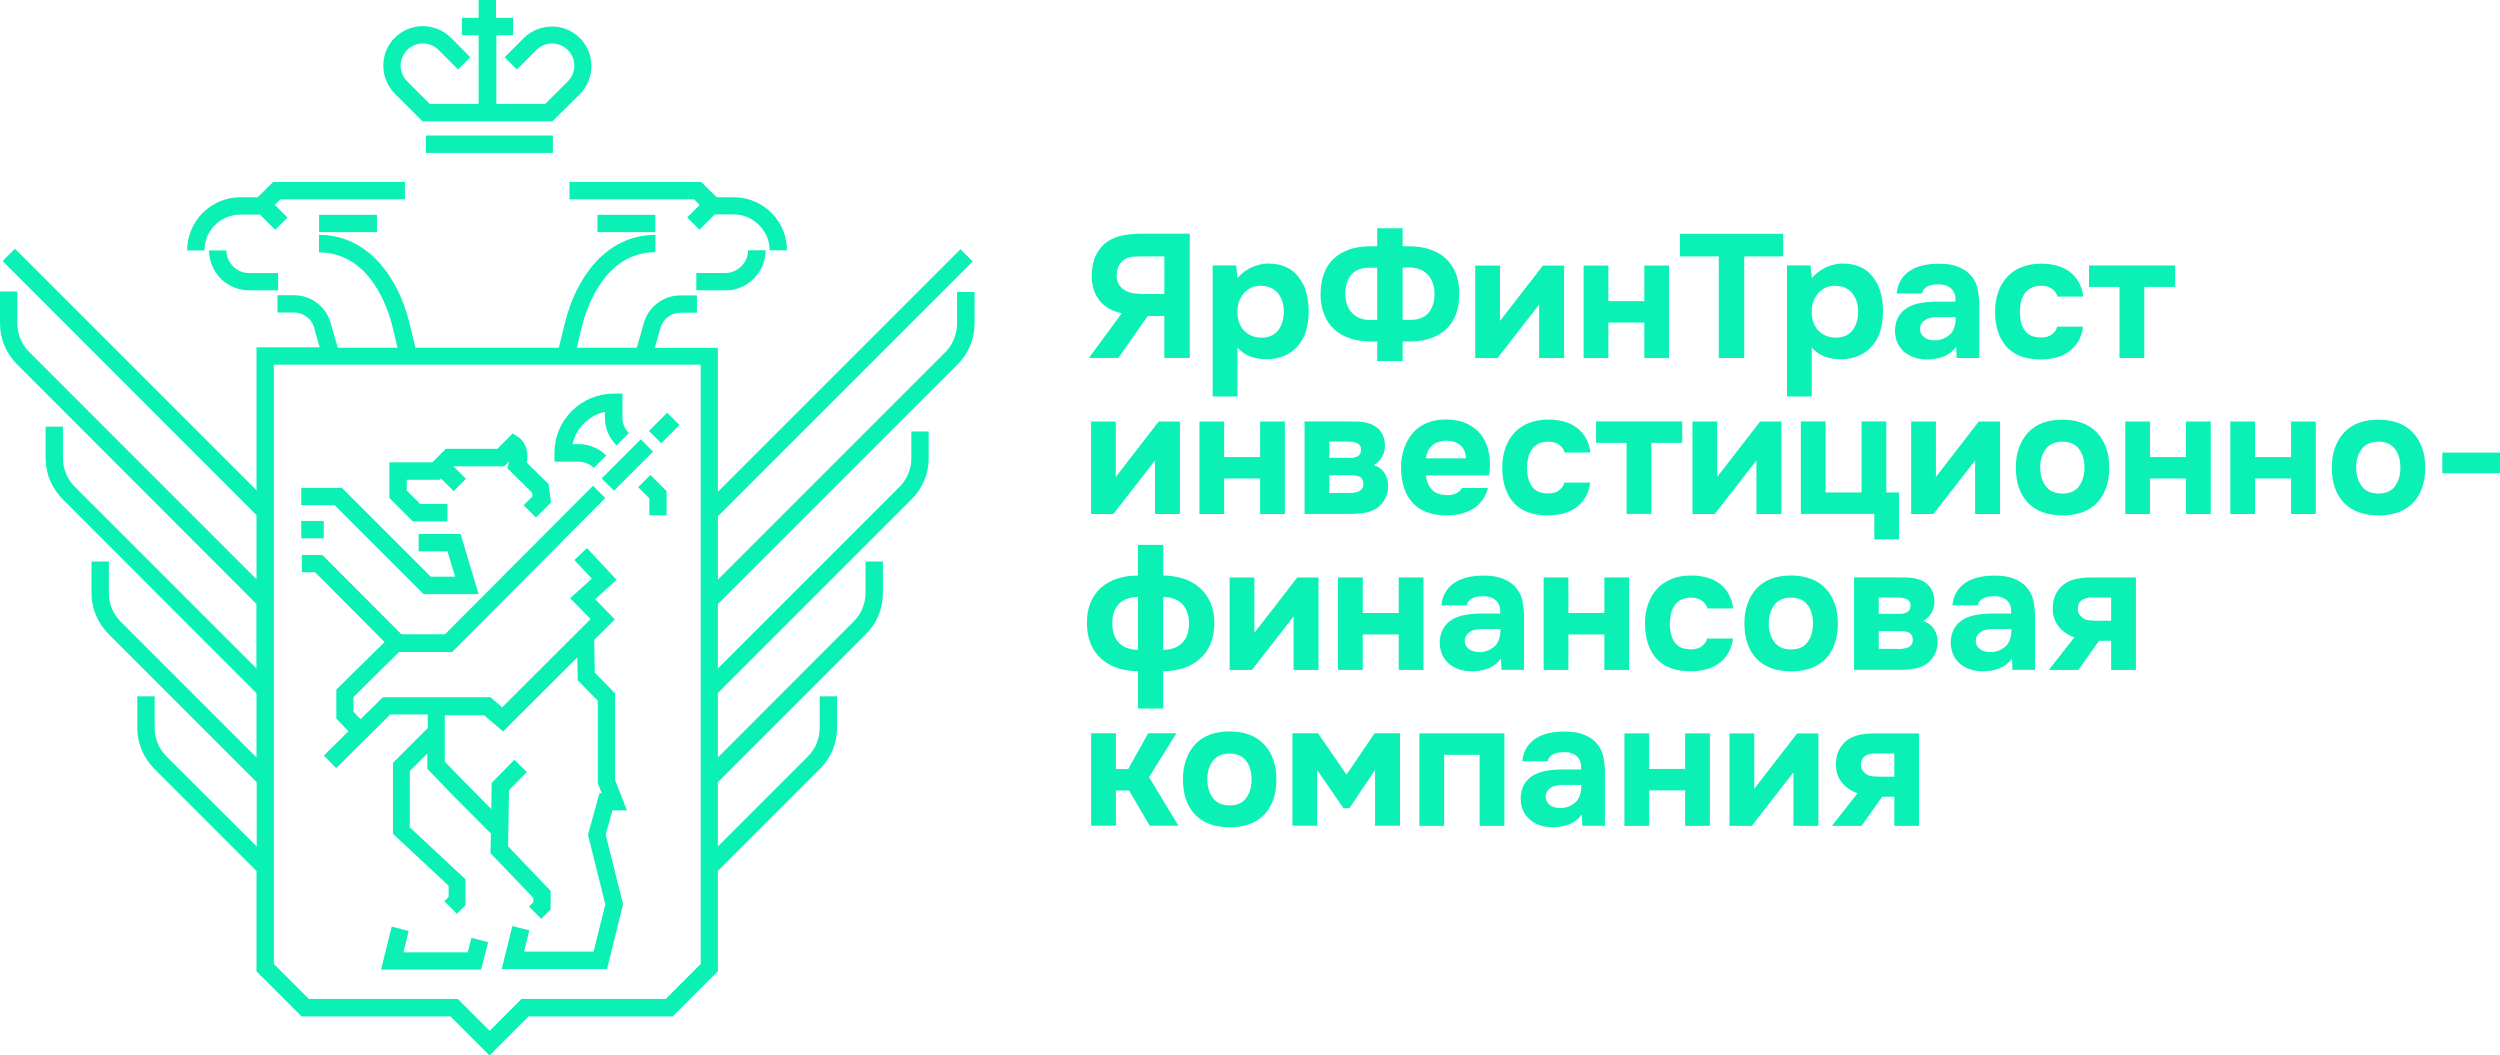 <?xml version="1.0" encoding="UTF-8"?> <svg xmlns="http://www.w3.org/2000/svg" id="_Слой_1" data-name=" Слой 1" viewBox="0 0 256.52 108.29"><defs><style> .cls-1, .cls-2 { fill: #0bf1b5; stroke-width: 0px; } .cls-2 { fill-rule: evenodd; } </style></defs><path class="cls-2" d="M73.68,59.45l23.3-23.3c.38-.38.71-.84.9-1.36.21-.52.32-1.05.32-1.6v-3.23h1.8v3.23c0,.78-.15,1.57-.46,2.29-.31.73-.74,1.38-1.3,1.93l-24.58,24.57v6.61l18.61-18.61c.38-.38.71-.84.92-1.36.21-.52.32-1.05.32-1.6v-2.75h1.78v2.75c0,.78-.15,1.57-.46,2.29-.31.73-.74,1.38-1.3,1.93l-19.87,19.87v6.61l13.91-13.93c.38-.38.71-.84.92-1.36s.32-1.05.32-1.6v-3.21h1.78v3.23c0,.78-.15,1.57-.44,2.29-.31.73-.74,1.38-1.3,1.93l-15.19,15.19v6.59l9.21-9.21c.38-.38.71-.84.92-1.36s.32-1.05.32-1.6v-3.23h1.78v3.23c0,.78-.15,1.57-.46,2.29s-.74,1.38-1.3,1.93l-10.47,10.47v10.3l-4.62,4.62h-14.8l-4.01,4.01-4.01-4.01h-15.28l-4.62-4.62v-10.3l-10.47-10.47c-.55-.55-.99-1.2-1.3-1.93-.31-.73-.46-1.51-.46-2.29v-3.23h1.78v3.23c0,.55.11,1.09.32,1.6s.52.97.92,1.36l9.23,9.21v-6.59l-15.19-15.19c-.55-.55-.99-1.2-1.3-1.93-.31-.73-.46-1.51-.46-2.29v-3.23h1.78v3.23c0,.55.11,1.09.32,1.6s.52.97.92,1.36l13.91,13.91v-6.59L6.44,51.23c-.55-.55-.99-1.2-1.3-1.93-.31-.73-.46-1.51-.46-2.29v-3.23h1.78v3.23c0,.55.11,1.09.32,1.6.21.52.52.97.92,1.36l18.61,18.61v-6.61L1.76,37.4c-.55-.55-.99-1.2-1.3-1.93-.31-.73-.46-1.51-.46-2.29v-3.27h1.78v3.27c0,.55.11,1.09.32,1.6s.52.97.92,1.36l23.3,23.3v-6.59L.27,26.78l1.26-1.26,24.79,24.79v-14.67h6.48l-.55-1.93c-.11-.48-.38-.9-.76-1.18-.38-.31-.84-.46-1.34-.46h-1.68v-1.78h1.68c.88,0,1.74.29,2.43.84.69.53,1.18,1.3,1.39,2.16l.69,2.39h6.13l-.53-2.22c-.44-1.78-2.29-7.56-7.53-7.56v-1.8c5.18,0,8.18,4.6,9.25,8.92l.65,2.66h14.71l.65-2.64c1.07-4.32,4.07-8.94,9.26-8.94v1.78c-5.23,0-7.09,5.81-7.53,7.58l-.53,2.22h6.15l.69-2.43c.21-.84.71-1.59,1.39-2.12s1.53-.82,2.41-.82h1.68v1.78h-1.68c-.48,0-.94.15-1.32.46-.38.29-.65.71-.76,1.17l-.57,1.97h6.48v14.77l24.89-24.89,1.26,1.26-26.15,26.15v6.51h0l.04-.04ZM31.69,102.5h15.28l3.27,3.27,3.27-3.27h14.8l3.59-3.59v-61.49H28.1v61.49l3.59,3.59h0ZM45.23,49.07l1.32,1.32,1.26-1.26-1.28-1.28h5.21l.5-.5s-.02.11-.04.17l-.15.52,2.54,2.5.06.38-.92.92,1.26,1.26,1.55-1.55-.25-1.87-2.23-2.2c.25-1.47-.4-2.33-.86-2.62l-.59-.38-1.57,1.57h-5.29l-1.39,1.39h-4.41v3.65l2.41,2.41h3.55v-1.8h-2.81l-1.36-1.36v-1.11h3.36l.17-.17h-.04ZM68.46,42.35l-1.87,1.87,1.26,1.26,1.87-1.87-1.26-1.26h0ZM68.4,52.87v-2.48l-1.66-1.66-1.26,1.26,1.15,1.15v1.74h1.78ZM60.94,48l1.26-1.26c-.36-.38-.8-.67-1.3-.86-.48-.21-1.01-.31-1.53-.31h-.61c.17-.8.57-1.55,1.17-2.14s1.32-.99,2.14-1.17v.61c0,.52.1,1.05.31,1.53s.5.92.88,1.3l1.26-1.26c-.21-.21-.36-.46-.48-.73s-.17-.55-.17-.84v-2.48h-.9c-1.6,0-3.15.63-4.3,1.78s-1.78,2.67-1.78,4.3v.9h2.48c.29,0,.57.06.84.17.27.11.52.27.73.48h0v-.02ZM46.8,93.85l.96-.96v-2.67l-5.71-5.33v-5.77l1.8-1.8v1.57l2.37,2.46,4.15,4.18-.04,2.02,4.39,4.57v.46l-.44.44,1.26,1.26.96-.96v-1.91l-4.37-4.57.1-5.77,1.83-1.85-1.28-1.26-2.33,2.37-.04,2.69-2.9-2.94-1.87-1.93v-4.76h4.03l1.95,1.66,7.62-7.6.04,2.35,2.06,2.1v8.48l.4,1.01h-.23l-1.18,4.26,1.78,7.14-1.2,4.85h-7.13l.53-2.18-1.74-.44-1.09,4.41h10.81l1.64-6.65-1.78-7.13.69-2.5h1.49l-1.22-3.13v-8.88l-2.08-2.12-.06-3.36,2.12-2.1-2.02-2.08,2.2-1.99-3.04-3.25-1.3,1.22,1.8,1.91-2.23,2.01,2.1,2.14-9.07,9.05-1.2-1.03h-11.04l-2.29,2.25-.73-.76v-1.51l4.68-4.62h5.44l15.72-15.8-1.26-1.26-15.19,15.24h-4.47l-8.12-8.14h-2.1v1.78h1.36l7.13,7.16-4.95,4.87v2.98l1.24,1.3-2.52,2.5,1.26,1.28,5.56-5.5h3.84v1.39l-3.57,3.57v7.28l5.71,5.33v1.15l-.44.44,1.26,1.26h0l-.02.08ZM49.36,99.52l.73-2.85-1.72-.44-.38,1.49h-6.59l.53-2.2-1.74-.44-1.09,4.41h10.26v.02ZM65.75,45.08l-4.01,4.01,1.26,1.26,4.01-4.01-1.26-1.26h0ZM33.22,53.45h-2.31v1.78h2.31v-1.78h0ZM43.46,60.96h5.65l-1.85-6.17h-4.3v1.78h2.96l.78,2.6h-2.5l-9.11-9.11h-4.18v1.78h3.44l9.11,9.11h0v.02ZM52.61,1.83h-1.72V0h-1.78v1.83h-1.72v1.78h1.72v7.05h-5.02l-2.33-2.33c-.42-.44-.65-1.01-.65-1.6s.25-1.18.67-1.6c.42-.42.99-.67,1.6-.67s1.18.23,1.6.65l2.02,2.02,1.26-1.26-2.01-2.02c-.76-.74-1.8-1.17-2.87-1.17s-2.1.44-2.87,1.18c-.76.76-1.18,1.8-1.18,2.87s.42,2.1,1.17,2.87l2.85,2.85h13.33l2.87-2.85c.73-.76,1.15-1.8,1.13-2.87,0-1.07-.44-2.08-1.18-2.83-.74-.74-1.78-1.18-2.83-1.18s-2.08.38-2.87,1.13l-2.02,2.02,1.26,1.26,2.02-2.02c.44-.42,1.01-.65,1.6-.65s1.18.25,1.6.67.67.99.67,1.6-.23,1.18-.65,1.6l-2.33,2.33h-5.02V3.61h1.72v-1.78h-.06ZM56.73,13.91h-13.03v1.78h13.03v-1.78h0ZM38.68,22.04h-5.94v1.78h5.94v-1.78h0ZM28.54,29.8v-1.78h-2.98c-.61,0-1.2-.25-1.64-.69s-.69-1.03-.69-1.64h-1.78c0,1.09.44,2.12,1.2,2.9.76.76,1.81,1.2,2.9,1.2,0,0,2.98,0,2.98,0ZM26.67,22.01l1.57,1.57,1.26-1.26-1.3-1.3.57-.57h12.78v-1.78h-13.52l-1.59,1.57h-1.78c-1.45,0-2.83.57-3.86,1.6-1.01,1.01-1.6,2.41-1.6,3.86h1.78c0-.48.1-.96.27-1.41.19-.44.46-.86.8-1.18.34-.34.74-.61,1.18-.8s.92-.29,1.39-.29h2.04ZM67.24,22.04h-5.94v1.78h5.94v-1.78h0ZM74.44,29.8c.53,0,1.07-.1,1.57-.31s.96-.52,1.34-.9.69-.84.9-1.34.31-1.03.31-1.57h-1.8c0,.61-.25,1.2-.69,1.64s-1.03.69-1.64.69h-2.98v1.78h3ZM71.81,21.01l-1.3,1.3,1.26,1.26,1.57-1.57h1.97c.48,0,.96.1,1.39.29.44.19.84.46,1.18.8s.61.74.8,1.18.29.92.29,1.41h1.78c0-1.45-.57-2.83-1.59-3.84-1.01-1.01-2.41-1.6-3.84-1.6h-1.78l-1.59-1.57h-13.52v1.78h12.78l.59.59v-.04Z"></path><g><path class="cls-1" d="M122.08,23.99v12.74h-2.61v-4.3h-1.71l-3.01,4.3h-3.02l3.37-4.59c-1.02-.22-1.79-.66-2.31-1.34-.52-.68-.78-1.53-.77-2.55.01-.83.16-1.52.43-2.07.28-.55.65-1,1.12-1.35.46-.32.99-.55,1.59-.67.61-.12,1.27-.18,1.99-.18h4.93ZM119.47,30.16v-3.85h-2.38c-.32,0-.63.02-.91.04-.28.03-.52.1-.73.23-.28.16-.49.38-.64.66-.15.28-.23.64-.23,1.07,0,.34.08.63.23.88.16.25.35.44.58.58.26.17.57.28.92.32.35.05.7.07,1.04.07h2.11Z"></path><path class="cls-1" d="M127,28.52c.37-.46.84-.81,1.39-1.07.56-.26,1.12-.39,1.68-.41.67-.01,1.3.11,1.87.35.58.25,1.06.66,1.44,1.23.31.42.54.91.68,1.48.14.56.22,1.16.22,1.78,0,.78-.09,1.48-.28,2.11-.19.63-.5,1.17-.95,1.63-.37.41-.83.72-1.37.93-.54.21-1.08.31-1.62.31-.26,0-.53-.02-.79-.04-.26-.03-.53-.09-.79-.17-.26-.08-.52-.2-.78-.36-.26-.16-.5-.37-.73-.63v5.02h-2.54v-13.45h2.41l.14,1.28ZM129.37,29.32c-.37,0-.71.07-1,.21-.29.14-.54.33-.75.57-.2.24-.36.52-.48.83s-.17.65-.17,1.01c-.01.8.2,1.45.64,1.94.44.49,1.04.74,1.79.77.41,0,.76-.07,1.04-.2.29-.13.53-.32.71-.56.19-.24.33-.52.43-.85.1-.32.15-.68.15-1.06s-.05-.72-.15-1.04c-.1-.32-.25-.61-.45-.85-.2-.24-.44-.43-.73-.56-.29-.13-.64-.2-1.04-.2Z"></path><path class="cls-1" d="M141.31,25.27v-1.85h2.61v1.85h.65c.77,0,1.47.1,2.12.31s1.19.52,1.64.93c.45.41.8.92,1.04,1.52.25.61.37,1.3.37,2.08-.01,1.61-.46,2.83-1.35,3.66-.89.83-2.13,1.26-3.73,1.27h-.74v2h-2.61v-2h-.65c-.78,0-1.49-.1-2.12-.31-.64-.21-1.18-.52-1.63-.93-.45-.41-.8-.92-1.04-1.52s-.37-1.3-.37-2.08c.01-1.61.46-2.83,1.35-3.66.89-.83,2.13-1.26,3.73-1.27h.74ZM141.31,32.83v-5.36h-.76c-.88,0-1.52.25-1.93.77-.41.51-.6,1.19-.58,2.02.02.78.26,1.4.71,1.87.45.47,1.07.7,1.86.7h.68ZM143.92,27.46v5.36h.76c.88,0,1.52-.25,1.93-.76s.6-1.18.58-2.02c-.02-.78-.26-1.41-.71-1.88-.45-.47-1.07-.71-1.86-.71h-.68Z"></path><path class="cls-1" d="M153.92,32.92l4.39-5.67h2.18v9.49h-2.56v-5.49l-4.27,5.49h-2.29v-9.49h2.54v5.67Z"></path><path class="cls-1" d="M165.03,30.9h3.69v-3.65h2.54v9.49h-2.54v-3.64h-3.69v3.64h-2.54v-9.49h2.54v3.65Z"></path><path class="cls-1" d="M172.37,26.31v-2.32h10.6v2.32h-4v10.42h-2.61v-10.42h-4Z"></path><path class="cls-1" d="M185.93,28.52c.37-.46.84-.81,1.39-1.07.56-.26,1.12-.39,1.68-.41.67-.01,1.3.11,1.87.35.58.25,1.06.66,1.44,1.23.31.42.54.91.68,1.48.14.56.22,1.16.22,1.78,0,.78-.09,1.48-.28,2.11-.19.63-.5,1.17-.95,1.63-.37.41-.83.72-1.37.93-.54.21-1.08.31-1.62.31-.26,0-.53-.02-.79-.04-.26-.03-.53-.09-.79-.17-.26-.08-.52-.2-.78-.36-.26-.16-.5-.37-.73-.63v5.02h-2.54v-13.45h2.41l.14,1.28ZM188.3,29.32c-.37,0-.71.07-1,.21-.29.14-.54.33-.75.57-.2.24-.36.52-.48.83s-.17.65-.17,1.01c-.01.8.2,1.45.64,1.94.44.49,1.04.74,1.79.77.41,0,.76-.07,1.04-.2.29-.13.53-.32.71-.56.19-.24.33-.52.43-.85.1-.32.15-.68.15-1.06s-.05-.72-.15-1.04c-.1-.32-.25-.61-.45-.85-.2-.24-.44-.43-.73-.56-.29-.13-.64-.2-1.04-.2Z"></path><path class="cls-1" d="M200.74,35.56c-.36.48-.8.82-1.32,1.03-.52.2-1.12.3-1.79.29-.88-.02-1.61-.27-2.2-.74-.31-.26-.56-.58-.73-.94-.17-.37-.26-.8-.26-1.31.01-.52.13-.97.35-1.38.22-.4.56-.73,1.02-1,.38-.2.82-.35,1.3-.43s1.02-.13,1.59-.13h1.94c.04-.59-.1-1.03-.41-1.32-.31-.29-.74-.45-1.29-.46-.18,0-.37.01-.56.04-.19.02-.37.07-.53.14-.16.07-.3.17-.41.3s-.19.28-.22.46h-2.61c.06-.58.22-1.06.48-1.45.26-.39.58-.7.98-.94.4-.24.84-.41,1.32-.51s.99-.15,1.5-.15c.29,0,.58.02.88.04.3.03.59.09.88.18.29.09.56.21.82.36.26.15.5.35.73.58.41.47.66,1.01.76,1.61.1.61.15,1.2.13,1.77v5.13h-2.32l-.05-1.17ZM200.65,32.54h-1.85c-.18,0-.38.02-.61.05-.23.04-.43.1-.59.2-.17.1-.31.22-.42.38-.11.16-.17.35-.17.58,0,.19.04.36.12.5s.18.26.31.36c.13.1.28.17.46.23.18.05.36.08.54.08.35.01.68-.05.98-.18.31-.13.57-.32.8-.56.14-.19.25-.41.33-.66s.12-.57.12-.98Z"></path><path class="cls-1" d="M209.43,34.63c.48,0,.86-.11,1.14-.34.28-.23.45-.49.51-.77h2.66c-.08.61-.26,1.13-.52,1.55-.26.42-.59.77-.98,1.04-.39.28-.83.47-1.32.59-.49.12-1,.18-1.53.18-.79,0-1.48-.11-2.06-.33-.58-.22-1.07-.55-1.45-.97-.38-.43-.67-.94-.87-1.55s-.3-1.29-.3-2.04.11-1.4.32-2.02c.22-.61.52-1.13.93-1.57s.9-.77,1.49-1,1.26-.35,2.02-.35c.55,0,1.07.07,1.56.2.49.13.92.34,1.3.61.38.28.69.63.94,1.05s.41.93.5,1.52h-2.66c-.06-.29-.24-.55-.53-.77-.29-.23-.67-.34-1.14-.34-.4,0-.74.07-1.02.22-.28.14-.51.34-.68.59s-.3.54-.37.86c-.07.32-.11.67-.11,1.03,0,.77.16,1.4.49,1.88s.9.73,1.7.73Z"></path><path class="cls-1" d="M214.35,29.44v-2.2h8.84v2.2h-3.17v7.29h-2.54v-7.29h-3.13Z"></path><path class="cls-1" d="M114.5,48.92l4.39-5.67h2.18v9.49h-2.56v-5.49l-4.27,5.49h-2.29v-9.49h2.54v5.67Z"></path><path class="cls-1" d="M125.61,46.9h3.69v-3.65h2.54v9.49h-2.54v-3.64h-3.69v3.64h-2.54v-9.49h2.54v3.65Z"></path><path class="cls-1" d="M138.28,43.25c.25,0,.52,0,.79,0,.28,0,.55.03.81.06.26.04.52.1.76.19.24.09.46.22.67.39.24.19.43.45.58.76.14.32.22.69.22,1.11,0,.36-.09.72-.28,1.08-.19.36-.48.65-.87.88.52.18.9.47,1.14.88s.36.87.33,1.39c-.02.49-.14.91-.34,1.25-.2.34-.44.62-.72.84-.4.28-.85.46-1.37.54-.52.08-1.05.12-1.6.11h-4.54v-9.49h4.43ZM138.57,46.99c.29,0,.54-.06.76-.19.22-.13.32-.35.32-.68,0-.19-.04-.34-.13-.44s-.19-.18-.32-.23c-.13-.05-.27-.09-.42-.11-.15-.02-.3-.03-.44-.03h-1.94v1.67h2.18ZM138.39,50.59c.16,0,.32,0,.5-.03s.34-.06.49-.12c.15-.06.27-.16.37-.29.1-.13.14-.3.14-.5,0-.18-.03-.33-.1-.45-.07-.12-.15-.21-.26-.27-.11-.06-.24-.1-.39-.13-.15-.02-.3-.04-.44-.04h-2.3v1.82h2Z"></path><path class="cls-1" d="M148.45,50.81c.36,0,.67-.06.93-.17s.47-.3.64-.57h2.66c-.13.49-.33.92-.6,1.28-.27.36-.59.65-.97.88s-.8.39-1.25.5c-.46.1-.94.15-1.44.15-1.54,0-2.7-.43-3.48-1.3-.79-.86-1.18-2.08-1.18-3.64,0-.71.11-1.36.32-1.96s.51-1.12.89-1.56c.38-.44.86-.78,1.43-1.02.57-.24,1.22-.36,1.95-.36.85,0,1.59.15,2.21.45s1.12.71,1.49,1.23.61,1.13.74,1.83c.13.7.12,1.44,0,2.23h-6.48c.05.56.25,1.04.59,1.43.35.39.87.58,1.57.58ZM150.41,47.04c0-.3-.05-.57-.16-.8-.11-.23-.25-.43-.43-.58-.18-.15-.39-.26-.64-.33-.25-.07-.5-.11-.76-.11-.64.01-1.13.18-1.49.51-.35.33-.56.77-.62,1.3h4.1Z"></path><path class="cls-1" d="M158.86,50.63c.48,0,.86-.11,1.14-.34.28-.23.45-.49.51-.77h2.66c-.08.61-.26,1.13-.52,1.55-.26.42-.59.77-.98,1.04-.39.28-.83.47-1.32.59s-1,.18-1.53.18c-.79,0-1.48-.11-2.06-.33-.58-.22-1.07-.55-1.45-.97s-.67-.94-.87-1.55c-.2-.61-.3-1.29-.3-2.04s.11-1.4.32-2.02c.22-.61.52-1.13.93-1.57s.9-.77,1.49-1,1.26-.35,2.02-.35c.55,0,1.07.07,1.56.2.49.13.92.34,1.3.61.38.28.69.63.94,1.05s.41.93.5,1.52h-2.66c-.06-.29-.24-.55-.53-.77-.29-.23-.67-.34-1.14-.34-.4,0-.74.07-1.02.22-.28.14-.51.34-.68.59s-.3.54-.37.86c-.07.32-.11.67-.11,1.03,0,.77.16,1.39.49,1.88s.9.73,1.7.73Z"></path><path class="cls-1" d="M163.77,45.44v-2.2h8.84v2.2h-3.17v7.29h-2.54v-7.29h-3.13Z"></path><path class="cls-1" d="M176.21,48.92l4.39-5.67h2.18v9.49h-2.56v-5.49l-4.27,5.49h-2.29v-9.49h2.54v5.67Z"></path><path class="cls-1" d="M184.78,52.73v-9.49h2.54v7.29h3.69v-7.29h2.54v7.29h1.31v4.81h-2.54v-2.61h-7.54Z"></path><path class="cls-1" d="M198.65,48.92l4.39-5.67h2.18v9.49h-2.56v-5.49l-4.27,5.49h-2.29v-9.49h2.54v5.67Z"></path><path class="cls-1" d="M211.63,52.88c-1.54,0-2.72-.43-3.55-1.3s-1.24-2.08-1.24-3.63c0-.74.11-1.42.33-2.02s.53-1.12.94-1.56c.4-.43.9-.76,1.49-.98.59-.22,1.27-.33,2.03-.33s1.41.11,2.01.33c.59.22,1.1.55,1.51.98.41.43.73.95.95,1.56.22.61.33,1.28.33,2.02,0,1.56-.42,2.77-1.25,3.64-.83.86-2.02,1.3-3.55,1.3ZM211.63,45.32c-.77,0-1.34.25-1.72.76-.38.5-.57,1.13-.57,1.89s.19,1.4.57,1.91.95.76,1.72.76,1.33-.25,1.7-.76.55-1.14.55-1.91-.18-1.39-.55-1.89c-.37-.5-.93-.76-1.7-.76Z"></path><path class="cls-1" d="M220.61,46.9h3.69v-3.65h2.54v9.49h-2.54v-3.64h-3.69v3.64h-2.54v-9.49h2.54v3.65Z"></path><path class="cls-1" d="M231.39,46.9h3.69v-3.65h2.54v9.49h-2.54v-3.64h-3.69v3.64h-2.54v-9.49h2.54v3.65Z"></path><path class="cls-1" d="M244.05,52.88c-1.54,0-2.72-.43-3.55-1.3s-1.24-2.08-1.24-3.63c0-.74.11-1.42.33-2.02s.53-1.12.94-1.56c.4-.43.9-.76,1.49-.98.59-.22,1.27-.33,2.03-.33s1.41.11,2.01.33c.59.22,1.1.55,1.51.98.41.43.73.95.95,1.56.22.61.33,1.28.33,2.02,0,1.56-.42,2.77-1.25,3.64-.83.86-2.02,1.3-3.55,1.3ZM244.05,45.32c-.77,0-1.34.25-1.72.76-.38.5-.57,1.13-.57,1.89s.19,1.4.57,1.91.95.76,1.72.76,1.33-.25,1.7-.76.55-1.14.55-1.91-.18-1.39-.55-1.89c-.37-.5-.93-.76-1.7-.76Z"></path><path class="cls-1" d="M256.52,48.56h-5.92v-2.12h5.92v2.12Z"></path><path class="cls-1" d="M119.36,55.9v3.15c.74.01,1.44.12,2.08.33.64.21,1.2.52,1.67.94.47.41.84.93,1.11,1.56.26.62.39,1.34.38,2.16-.02.8-.17,1.51-.43,2.11-.26.6-.63,1.1-1.1,1.5s-1.02.71-1.66.91c-.64.2-1.32.31-2.05.32v3.82h-2.59v-3.82c-.75-.01-1.43-.12-2.06-.32-.63-.2-1.18-.51-1.65-.91-.47-.4-.84-.9-1.11-1.5-.27-.6-.41-1.3-.42-2.11-.02-.8.09-1.52.34-2.14s.61-1.15,1.07-1.57c.46-.42,1.02-.74,1.67-.95.65-.22,1.37-.32,2.15-.32v-3.15h2.59ZM116.77,61.26c-.83,0-1.48.23-1.94.69-.47.46-.7,1.13-.7,2.01s.23,1.54.7,2.01,1.12.7,1.94.71v-5.42ZM119.36,66.68c.83-.01,1.48-.25,1.94-.71.47-.46.7-1.13.7-2.01-.01-.88-.25-1.54-.72-2.01-.47-.46-1.11-.69-1.93-.69v5.42Z"></path><path class="cls-1" d="M128.72,64.92l4.39-5.67h2.18v9.49h-2.56v-5.49l-4.27,5.49h-2.29v-9.49h2.54v5.67Z"></path><path class="cls-1" d="M139.83,62.9h3.69v-3.65h2.54v9.49h-2.54v-3.64h-3.69v3.64h-2.54v-9.49h2.54v3.65Z"></path><path class="cls-1" d="M154.03,67.56c-.36.48-.8.82-1.32,1.03-.52.2-1.12.3-1.79.29-.88-.02-1.61-.27-2.2-.74-.31-.26-.56-.58-.73-.95s-.26-.8-.26-1.3c.01-.52.13-.97.35-1.38.22-.4.56-.74,1.02-1,.38-.2.82-.35,1.3-.43.49-.08,1.02-.13,1.59-.13h1.94c.04-.59-.1-1.03-.41-1.32-.31-.29-.74-.45-1.29-.46-.18,0-.37.01-.56.04-.19.02-.37.07-.53.14s-.3.17-.41.3-.19.28-.22.46h-2.61c.06-.58.22-1.06.48-1.45.26-.39.58-.7.98-.94.4-.24.84-.41,1.32-.51.49-.1.99-.15,1.5-.15.29,0,.58.01.88.04.3.03.59.09.88.18.29.09.56.21.82.36.26.15.5.34.73.58.41.47.66,1,.76,1.61.1.61.15,1.2.13,1.77v5.13h-2.32l-.05-1.17ZM153.94,64.54h-1.85c-.18,0-.38.02-.61.05-.23.04-.43.1-.59.2-.17.1-.31.22-.42.38-.11.16-.17.35-.17.58,0,.19.04.36.12.5.08.14.18.26.31.36.13.1.28.17.46.22.18.05.36.08.54.08.35.01.68-.05.98-.18s.57-.32.8-.56c.14-.19.25-.41.33-.66s.12-.57.12-.98Z"></path><path class="cls-1" d="M160.93,62.9h3.69v-3.65h2.54v9.49h-2.54v-3.64h-3.69v3.64h-2.54v-9.49h2.54v3.65Z"></path><path class="cls-1" d="M173.51,66.63c.48,0,.86-.11,1.14-.34.28-.23.45-.49.51-.77h2.66c-.08.61-.26,1.13-.52,1.55-.26.42-.59.77-.98,1.04-.39.28-.83.47-1.32.59s-1,.18-1.53.18c-.79,0-1.48-.11-2.06-.33-.58-.22-1.07-.55-1.45-.97s-.67-.94-.87-1.55c-.2-.61-.3-1.29-.3-2.04s.11-1.4.32-2.02c.22-.61.52-1.13.93-1.57s.9-.76,1.49-1,1.26-.35,2.02-.35c.55,0,1.07.07,1.56.2.49.13.92.34,1.3.61s.69.63.94,1.05c.25.43.41.93.5,1.52h-2.66c-.06-.29-.24-.55-.53-.77-.29-.23-.67-.34-1.14-.34-.4,0-.74.07-1.02.22-.28.14-.51.34-.68.59-.17.25-.3.54-.37.86s-.11.67-.11,1.03c0,.77.16,1.39.49,1.88s.9.73,1.7.73Z"></path><path class="cls-1" d="M183.78,68.88c-1.54,0-2.72-.43-3.55-1.3s-1.24-2.08-1.24-3.63c0-.74.11-1.42.33-2.03.22-.61.53-1.12.94-1.56.4-.43.9-.76,1.49-.98.59-.22,1.27-.33,2.03-.33s1.41.11,2.01.33c.59.22,1.1.55,1.51.98.41.43.73.95.95,1.56.22.61.33,1.28.33,2.03,0,1.56-.42,2.77-1.25,3.64-.83.86-2.02,1.3-3.55,1.3ZM183.78,61.32c-.77,0-1.34.25-1.72.76s-.57,1.13-.57,1.89.19,1.4.57,1.91.95.76,1.72.76,1.33-.25,1.7-.76.55-1.14.55-1.91-.18-1.39-.55-1.89-.93-.76-1.7-.76Z"></path><path class="cls-1" d="M194.66,59.25c.25,0,.52,0,.79,0,.28,0,.55.03.81.06.26.04.52.1.76.19.24.09.46.22.67.39.24.19.43.45.58.76.14.32.22.69.22,1.11,0,.36-.09.72-.28,1.08-.19.36-.48.65-.87.88.52.18.9.47,1.14.88s.36.87.33,1.39c-.02.49-.14.91-.34,1.25-.2.34-.44.62-.72.84-.4.28-.85.46-1.37.54-.52.08-1.05.12-1.6.11h-4.54v-9.49h4.43ZM194.95,62.99c.29,0,.54-.06.76-.19.22-.13.32-.35.32-.68,0-.19-.04-.34-.13-.44s-.19-.18-.32-.23c-.13-.05-.27-.09-.42-.11-.15-.02-.3-.03-.44-.03h-1.94v1.67h2.18ZM194.77,66.59c.16,0,.32,0,.5-.03s.34-.06.49-.12c.15-.06.27-.16.37-.29.1-.13.14-.3.14-.5,0-.18-.03-.33-.1-.45-.07-.12-.15-.21-.26-.27-.11-.06-.24-.1-.39-.13-.15-.02-.3-.04-.44-.04h-2.3v1.82h2Z"></path><path class="cls-1" d="M206.46,67.56c-.36.48-.8.82-1.32,1.03-.52.2-1.12.3-1.79.29-.88-.02-1.61-.27-2.2-.74-.31-.26-.56-.58-.73-.95s-.26-.8-.26-1.3c.01-.52.13-.97.35-1.38.22-.4.56-.74,1.02-1,.38-.2.82-.35,1.3-.43.49-.08,1.02-.13,1.59-.13h1.94c.04-.59-.1-1.03-.41-1.32-.31-.29-.74-.45-1.29-.46-.18,0-.37.01-.56.04-.19.02-.37.07-.53.14s-.3.17-.41.3-.19.28-.22.46h-2.61c.06-.58.22-1.06.48-1.45.26-.39.58-.7.98-.94.4-.24.84-.41,1.32-.51.49-.1.99-.15,1.5-.15.29,0,.58.01.88.04.3.03.59.09.88.18.29.09.56.21.82.36.26.15.5.34.73.58.41.47.66,1,.76,1.61.1.61.15,1.2.13,1.77v5.13h-2.32l-.05-1.17ZM206.37,64.54h-1.85c-.18,0-.38.02-.61.05-.23.04-.43.1-.59.2-.17.1-.31.22-.42.38-.11.16-.17.35-.17.58,0,.19.04.36.12.5.08.14.18.26.31.36.13.1.28.17.46.22.18.05.36.08.54.08.35.01.68-.05.98-.18s.57-.32.8-.56c.14-.19.25-.41.33-.66s.12-.57.12-.98Z"></path><path class="cls-1" d="M219.16,59.25v9.49h-2.54v-2.99h-1.24l-2.12,2.99h-3.04l2.63-3.35c-.71-.24-1.26-.63-1.66-1.16-.4-.53-.58-1.17-.56-1.9.02-.62.16-1.14.41-1.55s.56-.73.94-.97c.35-.2.74-.35,1.17-.43.43-.08.91-.13,1.42-.13h4.59ZM216.62,63.69v-2.38h-2.03c-.38,0-.71.09-.98.27-.27.18-.41.49-.41.92,0,.23.06.42.18.58.12.16.26.29.41.39.17.1.36.16.58.18.22.02.43.04.63.04h1.62Z"></path><path class="cls-1" d="M114.5,81.11v3.62h-2.54v-9.49h2.54v3.67h1.26l2.05-3.67h2.9l-2.81,4.5,3.02,4.99h-2.95l-2.12-3.62h-1.35Z"></path><path class="cls-1" d="M126.17,84.88c-1.54,0-2.72-.43-3.55-1.3s-1.24-2.08-1.24-3.63c0-.74.11-1.42.33-2.03.22-.61.53-1.12.94-1.56.4-.43.9-.76,1.49-.98.59-.22,1.27-.33,2.03-.33s1.41.11,2.01.33c.59.22,1.1.55,1.51.98.41.43.73.95.95,1.56.22.61.33,1.28.33,2.03,0,1.56-.42,2.77-1.25,3.64-.83.86-2.02,1.3-3.55,1.3ZM126.17,77.32c-.77,0-1.34.25-1.72.76s-.57,1.13-.57,1.89.19,1.4.57,1.91.95.76,1.72.76,1.33-.25,1.7-.76.55-1.14.55-1.91-.18-1.39-.55-1.89-.93-.76-1.7-.76Z"></path><path class="cls-1" d="M137.85,82.93l-2.7-3.92v5.72h-2.54v-9.49h2.63l2.92,4.25,2.88-4.25h2.61v9.49h-2.56v-5.72l-2.63,3.92h-.61Z"></path><path class="cls-1" d="M154.36,75.25v9.49h-2.54v-7.29h-3.64v7.29h-2.54v-9.49h8.71Z"></path><path class="cls-1" d="M162.33,83.56c-.36.48-.8.82-1.32,1.03-.52.2-1.12.3-1.79.29-.88-.02-1.61-.27-2.2-.74-.31-.26-.56-.58-.73-.95s-.26-.8-.26-1.3c.01-.52.13-.97.35-1.38.22-.4.56-.74,1.02-1,.38-.2.82-.35,1.3-.43.49-.08,1.02-.13,1.59-.13h1.94c.04-.59-.1-1.03-.41-1.32-.31-.29-.74-.45-1.29-.46-.18,0-.37.01-.56.04-.19.02-.37.07-.53.14s-.3.17-.41.3-.19.28-.22.46h-2.61c.06-.58.22-1.06.48-1.45.26-.39.58-.7.98-.94.4-.24.84-.41,1.32-.51.49-.1.99-.15,1.5-.15.29,0,.58.01.88.04.3.03.59.09.88.18.29.09.56.21.82.36.26.15.5.34.73.58.41.47.66,1,.76,1.61.1.61.15,1.2.13,1.77v5.13h-2.32l-.05-1.17ZM162.24,80.54h-1.85c-.18,0-.38.02-.61.05-.23.04-.43.1-.59.2-.17.1-.31.22-.42.38-.11.16-.17.35-.17.58,0,.19.04.36.12.5.08.14.18.26.31.36.13.1.28.17.46.22.18.05.36.08.54.08.35.01.68-.05.98-.18s.57-.32.8-.56c.14-.19.25-.41.33-.66s.12-.57.12-.98Z"></path><path class="cls-1" d="M169.22,78.9h3.69v-3.65h2.54v9.49h-2.54v-3.64h-3.69v3.64h-2.54v-9.49h2.54v3.65Z"></path><path class="cls-1" d="M180.01,80.92l4.39-5.67h2.18v9.49h-2.56v-5.49l-4.27,5.49h-2.29v-9.49h2.54v5.67Z"></path><path class="cls-1" d="M196.91,75.25v9.49h-2.54v-2.99h-1.24l-2.12,2.99h-3.04l2.63-3.35c-.71-.24-1.26-.63-1.66-1.16-.4-.53-.58-1.17-.56-1.9.02-.62.16-1.14.41-1.55s.56-.73.94-.97c.35-.2.74-.35,1.17-.43.43-.08.91-.13,1.42-.13h4.59ZM194.37,79.69v-2.38h-2.03c-.38,0-.71.09-.98.27-.27.18-.41.49-.41.92,0,.23.06.42.18.58.12.16.26.29.41.39.17.1.36.16.58.18.22.02.43.04.63.04h1.62Z"></path></g></svg> 